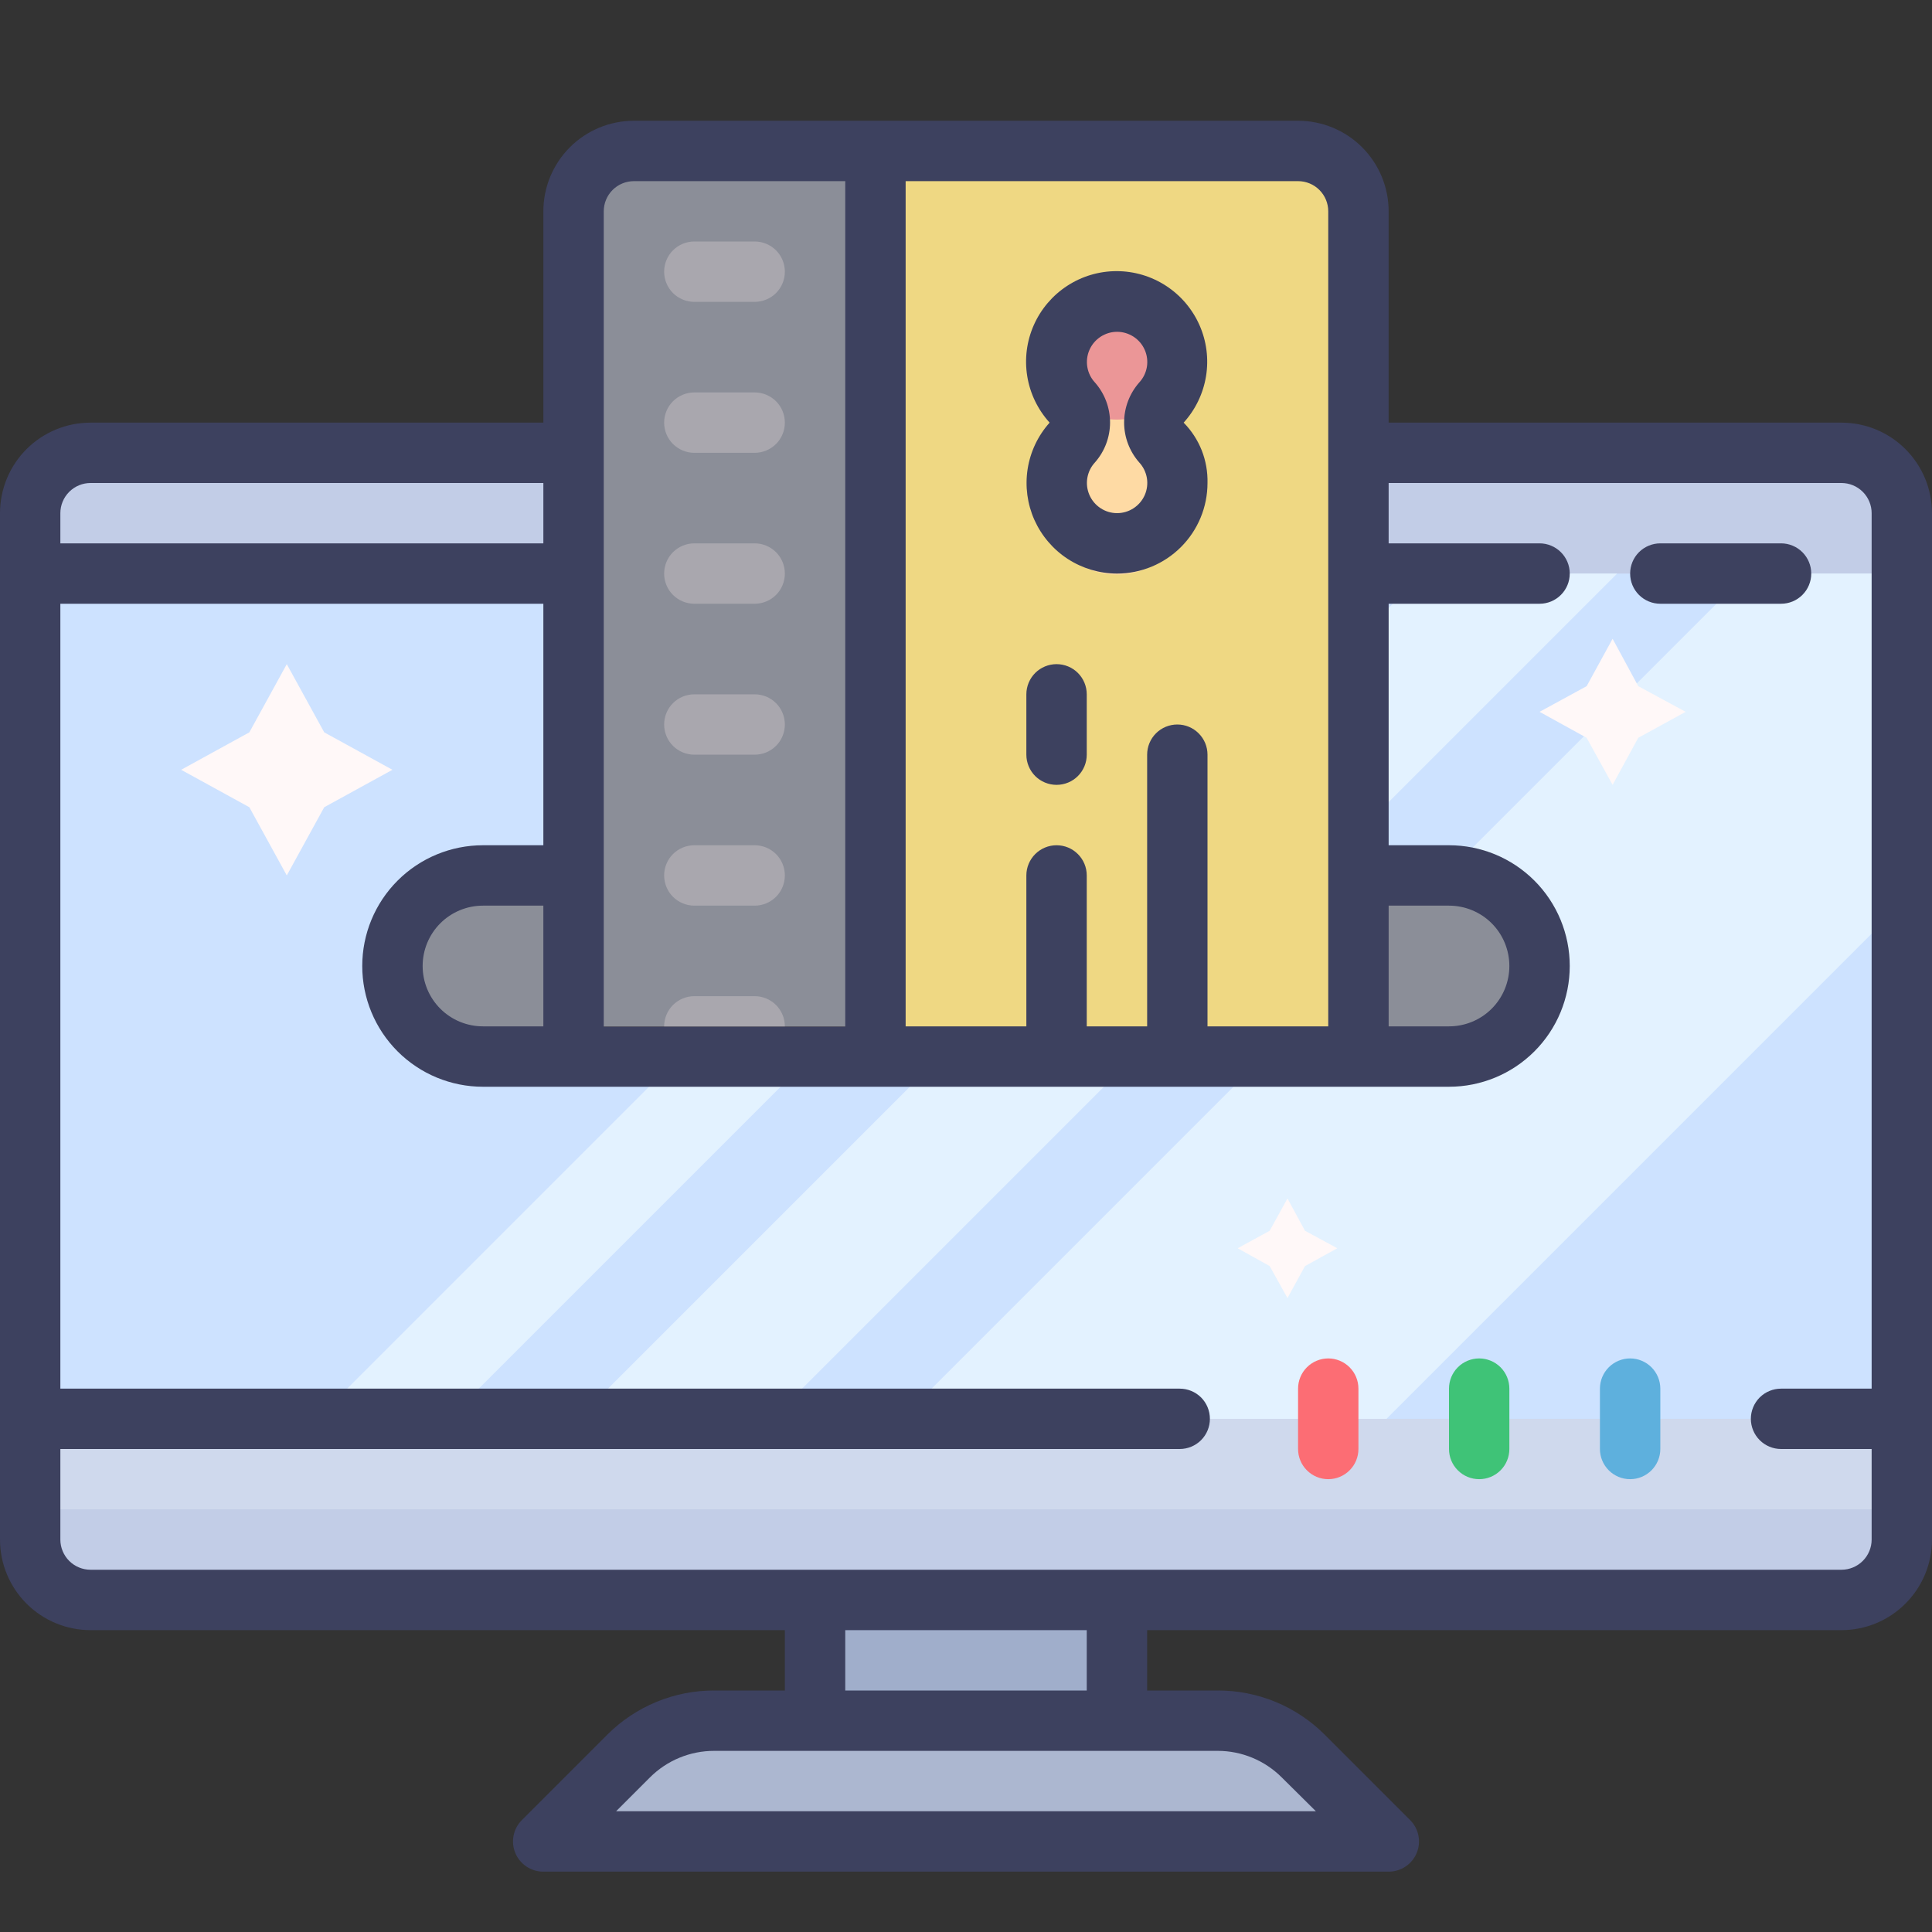 <svg width="50" height="50" viewBox="0 0 50 50" fill="none" xmlns="http://www.w3.org/2000/svg">
<rect x="0" y="0" width="50" height="50" fill="#333333" stroke="none"/>
<g clip-path="url(#clip0)">
<path d="M35.156 47.656H14.844L17.188 44.531H32.812L35.156 47.656Z" fill="#ACB7D0"/>
<path d="M21.094 41.406H28.906V44.531H21.094V41.406Z" fill="#A0AECB"/>
<path d="M47.656 11.719H2.344C1.481 11.719 0.781 12.418 0.781 13.281V39.844C0.781 40.707 1.481 41.406 2.344 41.406H47.656C48.519 41.406 49.219 40.707 49.219 39.844V13.281C49.219 12.418 48.519 11.719 47.656 11.719Z" fill="#C2CDE7"/>
<path d="M0.781 36.719H49.219V39.062H0.781V36.719Z" fill="#CFD9ED"/>
<path d="M0.781 14.844H49.219V36.719H0.781V14.844Z" fill="#CDE2FF"/>
<path d="M48.438 14.844H45.203L23.328 36.719H35.883L48.438 24.164V14.844ZM36.828 14.844L14.953 36.719H19.977L41.852 14.844H36.828ZM30.078 14.844L8.203 36.719H11.609L33.484 14.844H30.078Z" fill="#E3F2FF"/>
<path d="M7.422 17.188L8.391 18.953L10.156 19.922L8.391 20.891L7.422 22.656L6.453 20.891L4.688 19.922L6.453 18.953L7.422 17.188ZM41.734 16.531L42.398 17.758L43.625 18.422L42.398 19.094L41.734 20.312L41.062 19.094L39.844 18.422L41.062 17.758L41.734 16.531ZM33.32 31.016L33.773 31.852L34.609 32.305L33.773 32.766L33.32 33.594L32.859 32.766L32.031 32.305L32.859 31.852L33.32 31.016Z" fill="#FFF8F8"/>
<path d="M14.844 27.344L14.844 6.25C14.844 5.628 15.091 5.032 15.53 4.593C15.97 4.153 16.566 3.906 17.188 3.906H32.812C33.434 3.906 34.03 4.153 34.47 4.593C34.909 5.032 35.156 5.628 35.156 6.25V27.344H14.844Z" fill="#EFD883"/>
<path d="M30.82 12.93C30.815 12.619 30.733 12.314 30.584 12.042C30.434 11.77 30.22 11.538 29.961 11.367C30.303 11.14 30.564 10.808 30.703 10.421C30.842 10.035 30.854 9.613 30.735 9.22C30.616 8.826 30.374 8.481 30.044 8.236C29.714 7.991 29.314 7.858 28.902 7.858C28.491 7.858 28.091 7.991 27.761 8.236C27.431 8.481 27.189 8.826 27.07 9.22C26.951 9.613 26.962 10.035 27.102 10.421C27.241 10.808 27.501 11.14 27.844 11.367C27.568 11.552 27.344 11.804 27.195 12.101C27.047 12.398 26.978 12.728 26.995 13.06C27.012 13.391 27.116 13.713 27.295 13.992C27.474 14.271 27.723 14.499 28.017 14.654C28.311 14.808 28.64 14.883 28.971 14.872C29.303 14.861 29.626 14.763 29.909 14.589C30.192 14.416 30.425 14.171 30.584 13.88C30.744 13.589 30.825 13.262 30.82 12.93Z" fill="#FEDAA4"/>
<path d="M28.906 7.031C28.655 7.031 28.406 7.081 28.174 7.177C27.942 7.273 27.73 7.414 27.553 7.592C27.375 7.77 27.234 7.981 27.138 8.213C27.042 8.445 26.992 8.694 26.992 8.945C26.992 9.197 27.042 9.446 27.138 9.678C27.234 9.91 27.375 10.121 27.553 10.299C27.73 10.476 27.942 10.617 28.174 10.714C28.406 10.81 28.655 10.859 28.906 10.859C29.158 10.859 29.407 10.81 29.639 10.714C29.871 10.617 30.082 10.476 30.26 10.299C30.437 10.121 30.578 9.91 30.675 9.678C30.771 9.446 30.82 9.197 30.82 8.945C30.82 8.694 30.771 8.445 30.675 8.213C30.578 7.981 30.437 7.77 30.26 7.592C30.082 7.414 29.871 7.273 29.639 7.177C29.407 7.081 29.158 7.031 28.906 7.031Z" fill="#EB9697"/>
<path d="M22.656 3.906V26.562H14.844L14.844 3.906L22.656 3.906Z" fill="#8B8E98"/>
<path d="M11.719 22.656H14.844V27.344H11.719C11.304 27.344 10.907 27.179 10.614 26.886C10.321 26.593 10.156 26.196 10.156 25.781V24.219C10.156 23.804 10.321 23.407 10.614 23.114C10.907 22.821 11.304 22.656 11.719 22.656Z" fill="#8B8E98"/>
<path d="M38.281 27.344H35.156V22.656H38.281C38.696 22.656 39.093 22.821 39.386 23.114C39.679 23.407 39.844 23.804 39.844 24.219V25.781C39.844 26.196 39.679 26.593 39.386 26.886C39.093 27.179 38.696 27.344 38.281 27.344Z" fill="#8B8E98"/>
<path d="M34.375 35.156C34.168 35.156 33.969 35.239 33.823 35.385C33.676 35.532 33.594 35.73 33.594 35.938V37.5C33.594 37.707 33.676 37.906 33.823 38.052C33.969 38.199 34.168 38.281 34.375 38.281C34.582 38.281 34.781 38.199 34.927 38.052C35.074 37.906 35.156 37.707 35.156 37.5V35.938C35.156 35.73 35.074 35.532 34.927 35.385C34.781 35.239 34.582 35.156 34.375 35.156Z" fill="#FC6D74"/>
<path d="M38.281 35.156C38.074 35.156 37.875 35.239 37.729 35.385C37.582 35.532 37.5 35.73 37.5 35.938V37.5C37.5 37.707 37.582 37.906 37.729 38.052C37.875 38.199 38.074 38.281 38.281 38.281C38.489 38.281 38.687 38.199 38.834 38.052C38.98 37.906 39.062 37.707 39.062 37.5V35.938C39.062 35.73 38.98 35.532 38.834 35.385C38.687 35.239 38.489 35.156 38.281 35.156Z" fill="#3FC377"/>
<path d="M42.188 35.156C41.98 35.156 41.782 35.239 41.635 35.385C41.489 35.532 41.406 35.73 41.406 35.938V37.5C41.406 37.707 41.489 37.906 41.635 38.052C41.782 38.199 41.98 38.281 42.188 38.281C42.395 38.281 42.593 38.199 42.74 38.052C42.886 37.906 42.969 37.707 42.969 37.5V35.938C42.969 35.73 42.886 35.532 42.74 35.385C42.593 35.239 42.395 35.156 42.188 35.156Z" fill="#5EB0DD"/>
<path d="M46.875 14.844C46.875 14.637 46.793 14.438 46.646 14.291C46.5 14.145 46.301 14.062 46.094 14.062H42.969C42.762 14.062 42.563 14.145 42.416 14.291C42.27 14.438 42.188 14.637 42.188 14.844C42.188 15.051 42.27 15.25 42.416 15.396C42.563 15.543 42.762 15.625 42.969 15.625H46.094C46.301 15.625 46.5 15.543 46.646 15.396C46.793 15.25 46.875 15.051 46.875 14.844ZM28.906 14.844C29.528 14.844 30.124 14.597 30.564 14.157C31.003 13.718 31.25 13.122 31.25 12.5C31.257 12.211 31.206 11.924 31.101 11.656C30.994 11.387 30.835 11.143 30.633 10.938C30.938 10.601 31.139 10.184 31.212 9.736C31.285 9.288 31.226 8.828 31.042 8.413C30.858 7.998 30.558 7.645 30.177 7.397C29.797 7.149 29.352 7.017 28.898 7.017C28.444 7.017 28 7.149 27.62 7.397C27.239 7.645 26.939 7.998 26.755 8.413C26.571 8.828 26.512 9.288 26.585 9.736C26.657 10.184 26.859 10.601 27.164 10.938C26.863 11.274 26.665 11.691 26.595 12.138C26.526 12.585 26.586 13.042 26.77 13.455C26.955 13.867 27.254 14.218 27.633 14.465C28.012 14.711 28.454 14.843 28.906 14.844ZM28.336 9.898C28.233 9.787 28.165 9.648 28.14 9.498C28.115 9.348 28.134 9.194 28.195 9.055C28.256 8.916 28.356 8.798 28.483 8.715C28.61 8.632 28.758 8.587 28.91 8.587C29.062 8.587 29.21 8.632 29.338 8.715C29.465 8.798 29.565 8.916 29.626 9.055C29.687 9.194 29.706 9.348 29.681 9.498C29.655 9.648 29.587 9.787 29.484 9.898C29.232 10.184 29.092 10.552 29.092 10.934C29.092 11.315 29.232 11.683 29.484 11.969C29.587 12.08 29.655 12.22 29.681 12.369C29.706 12.519 29.687 12.673 29.626 12.812C29.565 12.951 29.465 13.069 29.338 13.152C29.21 13.236 29.062 13.28 28.91 13.28C28.758 13.28 28.61 13.236 28.483 13.152C28.356 13.069 28.256 12.951 28.195 12.812C28.134 12.673 28.115 12.519 28.14 12.369C28.165 12.22 28.233 12.08 28.336 11.969C28.589 11.683 28.728 11.315 28.728 10.934C28.728 10.552 28.589 10.184 28.336 9.898Z" fill="#3D415F"/>
<path d="M17.969 7.812H19.531C19.738 7.812 19.937 7.73 20.084 7.584C20.23 7.437 20.312 7.238 20.312 7.031C20.312 6.824 20.23 6.625 20.084 6.479C19.937 6.332 19.738 6.25 19.531 6.25H17.969C17.762 6.25 17.563 6.332 17.416 6.479C17.27 6.625 17.188 6.824 17.188 7.031C17.188 7.238 17.27 7.437 17.416 7.584C17.563 7.73 17.762 7.812 17.969 7.812ZM17.969 11.719H19.531C19.738 11.719 19.937 11.636 20.084 11.49C20.23 11.343 20.312 11.145 20.312 10.938C20.312 10.73 20.23 10.532 20.084 10.385C19.937 10.239 19.738 10.156 19.531 10.156H17.969C17.762 10.156 17.563 10.239 17.416 10.385C17.27 10.532 17.188 10.73 17.188 10.938C17.188 11.145 17.27 11.343 17.416 11.49C17.563 11.636 17.762 11.719 17.969 11.719ZM17.969 15.625H19.531C19.738 15.625 19.937 15.543 20.084 15.396C20.23 15.25 20.312 15.051 20.312 14.844C20.312 14.636 20.23 14.438 20.084 14.291C19.937 14.145 19.738 14.062 19.531 14.062H17.969C17.762 14.062 17.563 14.145 17.416 14.291C17.27 14.438 17.188 14.636 17.188 14.844C17.188 15.051 17.27 15.25 17.416 15.396C17.563 15.543 17.762 15.625 17.969 15.625ZM17.969 19.531H19.531C19.738 19.531 19.937 19.449 20.084 19.302C20.23 19.156 20.312 18.957 20.312 18.75C20.312 18.543 20.23 18.344 20.084 18.198C19.937 18.051 19.738 17.969 19.531 17.969H17.969C17.762 17.969 17.563 18.051 17.416 18.198C17.27 18.344 17.188 18.543 17.188 18.75C17.188 18.957 17.27 19.156 17.416 19.302C17.563 19.449 17.762 19.531 17.969 19.531ZM17.969 23.438H19.531C19.738 23.438 19.937 23.355 20.084 23.209C20.23 23.062 20.312 22.863 20.312 22.656C20.312 22.449 20.23 22.25 20.084 22.104C19.937 21.957 19.738 21.875 19.531 21.875H17.969C17.762 21.875 17.563 21.957 17.416 22.104C17.27 22.25 17.188 22.449 17.188 22.656C17.188 22.863 17.27 23.062 17.416 23.209C17.563 23.355 17.762 23.438 17.969 23.438Z" fill="#A9A7AE"/>
<path d="M27.344 20.312C27.551 20.312 27.75 20.23 27.896 20.084C28.043 19.937 28.125 19.738 28.125 19.531V17.969C28.125 17.762 28.043 17.563 27.896 17.416C27.75 17.27 27.551 17.188 27.344 17.188C27.137 17.188 26.938 17.27 26.791 17.416C26.645 17.563 26.562 17.762 26.562 17.969V19.531C26.562 19.738 26.645 19.937 26.791 20.084C26.938 20.23 27.137 20.312 27.344 20.312Z" fill="#3D415F"/>
<path d="M47.656 10.938H35.938V5.469C35.938 4.847 35.691 4.251 35.251 3.811C34.812 3.372 34.215 3.125 33.594 3.125H16.406C15.785 3.125 15.188 3.372 14.749 3.811C14.309 4.251 14.062 4.847 14.062 5.469V10.938H2.344C1.722 10.938 1.126 11.184 0.686 11.624C0.247 12.063 0 12.66 0 13.281L0 39.844C0 40.465 0.247 41.062 0.686 41.501C1.126 41.941 1.722 42.188 2.344 42.188H20.312V43.75H18.484C17.971 43.749 17.463 43.849 16.988 44.045C16.514 44.241 16.082 44.528 15.719 44.891L13.508 47.102C13.398 47.211 13.322 47.35 13.292 47.503C13.261 47.655 13.277 47.812 13.336 47.956C13.396 48.099 13.497 48.221 13.626 48.307C13.755 48.393 13.907 48.438 14.062 48.438H35.938C36.093 48.438 36.245 48.393 36.374 48.307C36.503 48.221 36.604 48.099 36.664 47.956C36.723 47.812 36.739 47.655 36.708 47.503C36.678 47.35 36.602 47.211 36.492 47.102L34.281 44.891C33.918 44.528 33.486 44.241 33.012 44.045C32.537 43.849 32.029 43.749 31.516 43.75H29.688V42.188H47.656C48.278 42.188 48.874 41.941 49.313 41.501C49.753 41.062 50 40.465 50 39.844V13.281C50 12.66 49.753 12.063 49.313 11.624C48.874 11.184 48.278 10.938 47.656 10.938ZM35.938 23.438H37.5C37.914 23.438 38.312 23.602 38.605 23.895C38.898 24.188 39.062 24.586 39.062 25C39.062 25.414 38.898 25.812 38.605 26.105C38.312 26.398 37.914 26.562 37.5 26.562H35.938V23.438ZM14.062 26.562H12.5C12.086 26.562 11.688 26.398 11.395 26.105C11.102 25.812 10.938 25.414 10.938 25C10.938 24.586 11.102 24.188 11.395 23.895C11.688 23.602 12.086 23.438 12.5 23.438H14.062V26.562ZM34.375 5.469V26.562H31.25V19.531C31.25 19.324 31.168 19.125 31.021 18.979C30.875 18.832 30.676 18.75 30.469 18.75C30.262 18.75 30.063 18.832 29.916 18.979C29.77 19.125 29.688 19.324 29.688 19.531V26.562H28.125V22.656C28.125 22.449 28.043 22.25 27.896 22.104C27.75 21.957 27.551 21.875 27.344 21.875C27.137 21.875 26.938 21.957 26.791 22.104C26.645 22.25 26.562 22.449 26.562 22.656V26.562H23.438V4.688H33.594C33.801 4.688 34 4.77 34.146 4.916C34.293 5.063 34.375 5.262 34.375 5.469ZM15.625 5.469C15.625 5.262 15.707 5.063 15.854 4.916C16 4.77 16.199 4.688 16.406 4.688H21.875V26.562H15.625V5.469ZM1.562 13.281C1.562 13.074 1.645 12.875 1.791 12.729C1.938 12.582 2.137 12.5 2.344 12.5H14.062V14.062H1.562V13.281ZM31.516 45.312C32.137 45.313 32.733 45.56 33.172 46L34.055 46.875H15.945L16.82 46C17.039 45.781 17.298 45.608 17.584 45.49C17.869 45.372 18.175 45.312 18.484 45.312H31.516ZM28.125 43.75H21.875V42.188H28.125V43.75ZM47.656 40.625H2.344C2.137 40.625 1.938 40.543 1.791 40.396C1.645 40.25 1.562 40.051 1.562 39.844V37.5H30.531C30.738 37.5 30.937 37.418 31.084 37.271C31.23 37.125 31.312 36.926 31.312 36.719C31.312 36.512 31.23 36.313 31.084 36.166C30.937 36.02 30.738 35.938 30.531 35.938H1.562V15.625H14.062V21.875H12.5C11.671 21.875 10.876 22.204 10.29 22.79C9.704 23.376 9.375 24.171 9.375 25C9.375 25.829 9.704 26.624 10.29 27.21C10.876 27.796 11.671 28.125 12.5 28.125H37.5C38.329 28.125 39.124 27.796 39.71 27.21C40.296 26.624 40.625 25.829 40.625 25C40.625 24.171 40.296 23.376 39.71 22.79C39.124 22.204 38.329 21.875 37.5 21.875H35.938V15.625H39.844C40.051 15.625 40.25 15.543 40.396 15.396C40.543 15.25 40.625 15.051 40.625 14.844C40.625 14.636 40.543 14.438 40.396 14.291C40.25 14.145 40.051 14.062 39.844 14.062H35.938V12.5H47.656C47.863 12.5 48.062 12.582 48.209 12.729C48.355 12.875 48.438 13.074 48.438 13.281V35.938H46.094C45.887 35.938 45.688 36.02 45.541 36.166C45.395 36.313 45.312 36.512 45.312 36.719C45.312 36.926 45.395 37.125 45.541 37.271C45.688 37.418 45.887 37.5 46.094 37.5H48.438V39.844C48.438 40.051 48.355 40.25 48.209 40.396C48.062 40.543 47.863 40.625 47.656 40.625Z" fill="#3D415F"/>
<path d="M20.312 26.562C20.312 26.355 20.23 26.157 20.084 26.01C19.937 25.864 19.738 25.781 19.531 25.781H17.969C17.762 25.781 17.563 25.864 17.416 26.01C17.27 26.157 17.188 26.355 17.188 26.562H20.312Z" fill="#A9A7AE"/>
</g>
<defs>
<clipPath id="clip0">
<path d="M0 0H50V50H0V0Z" fill="white"/>
</clipPath>
</defs>
</svg>
